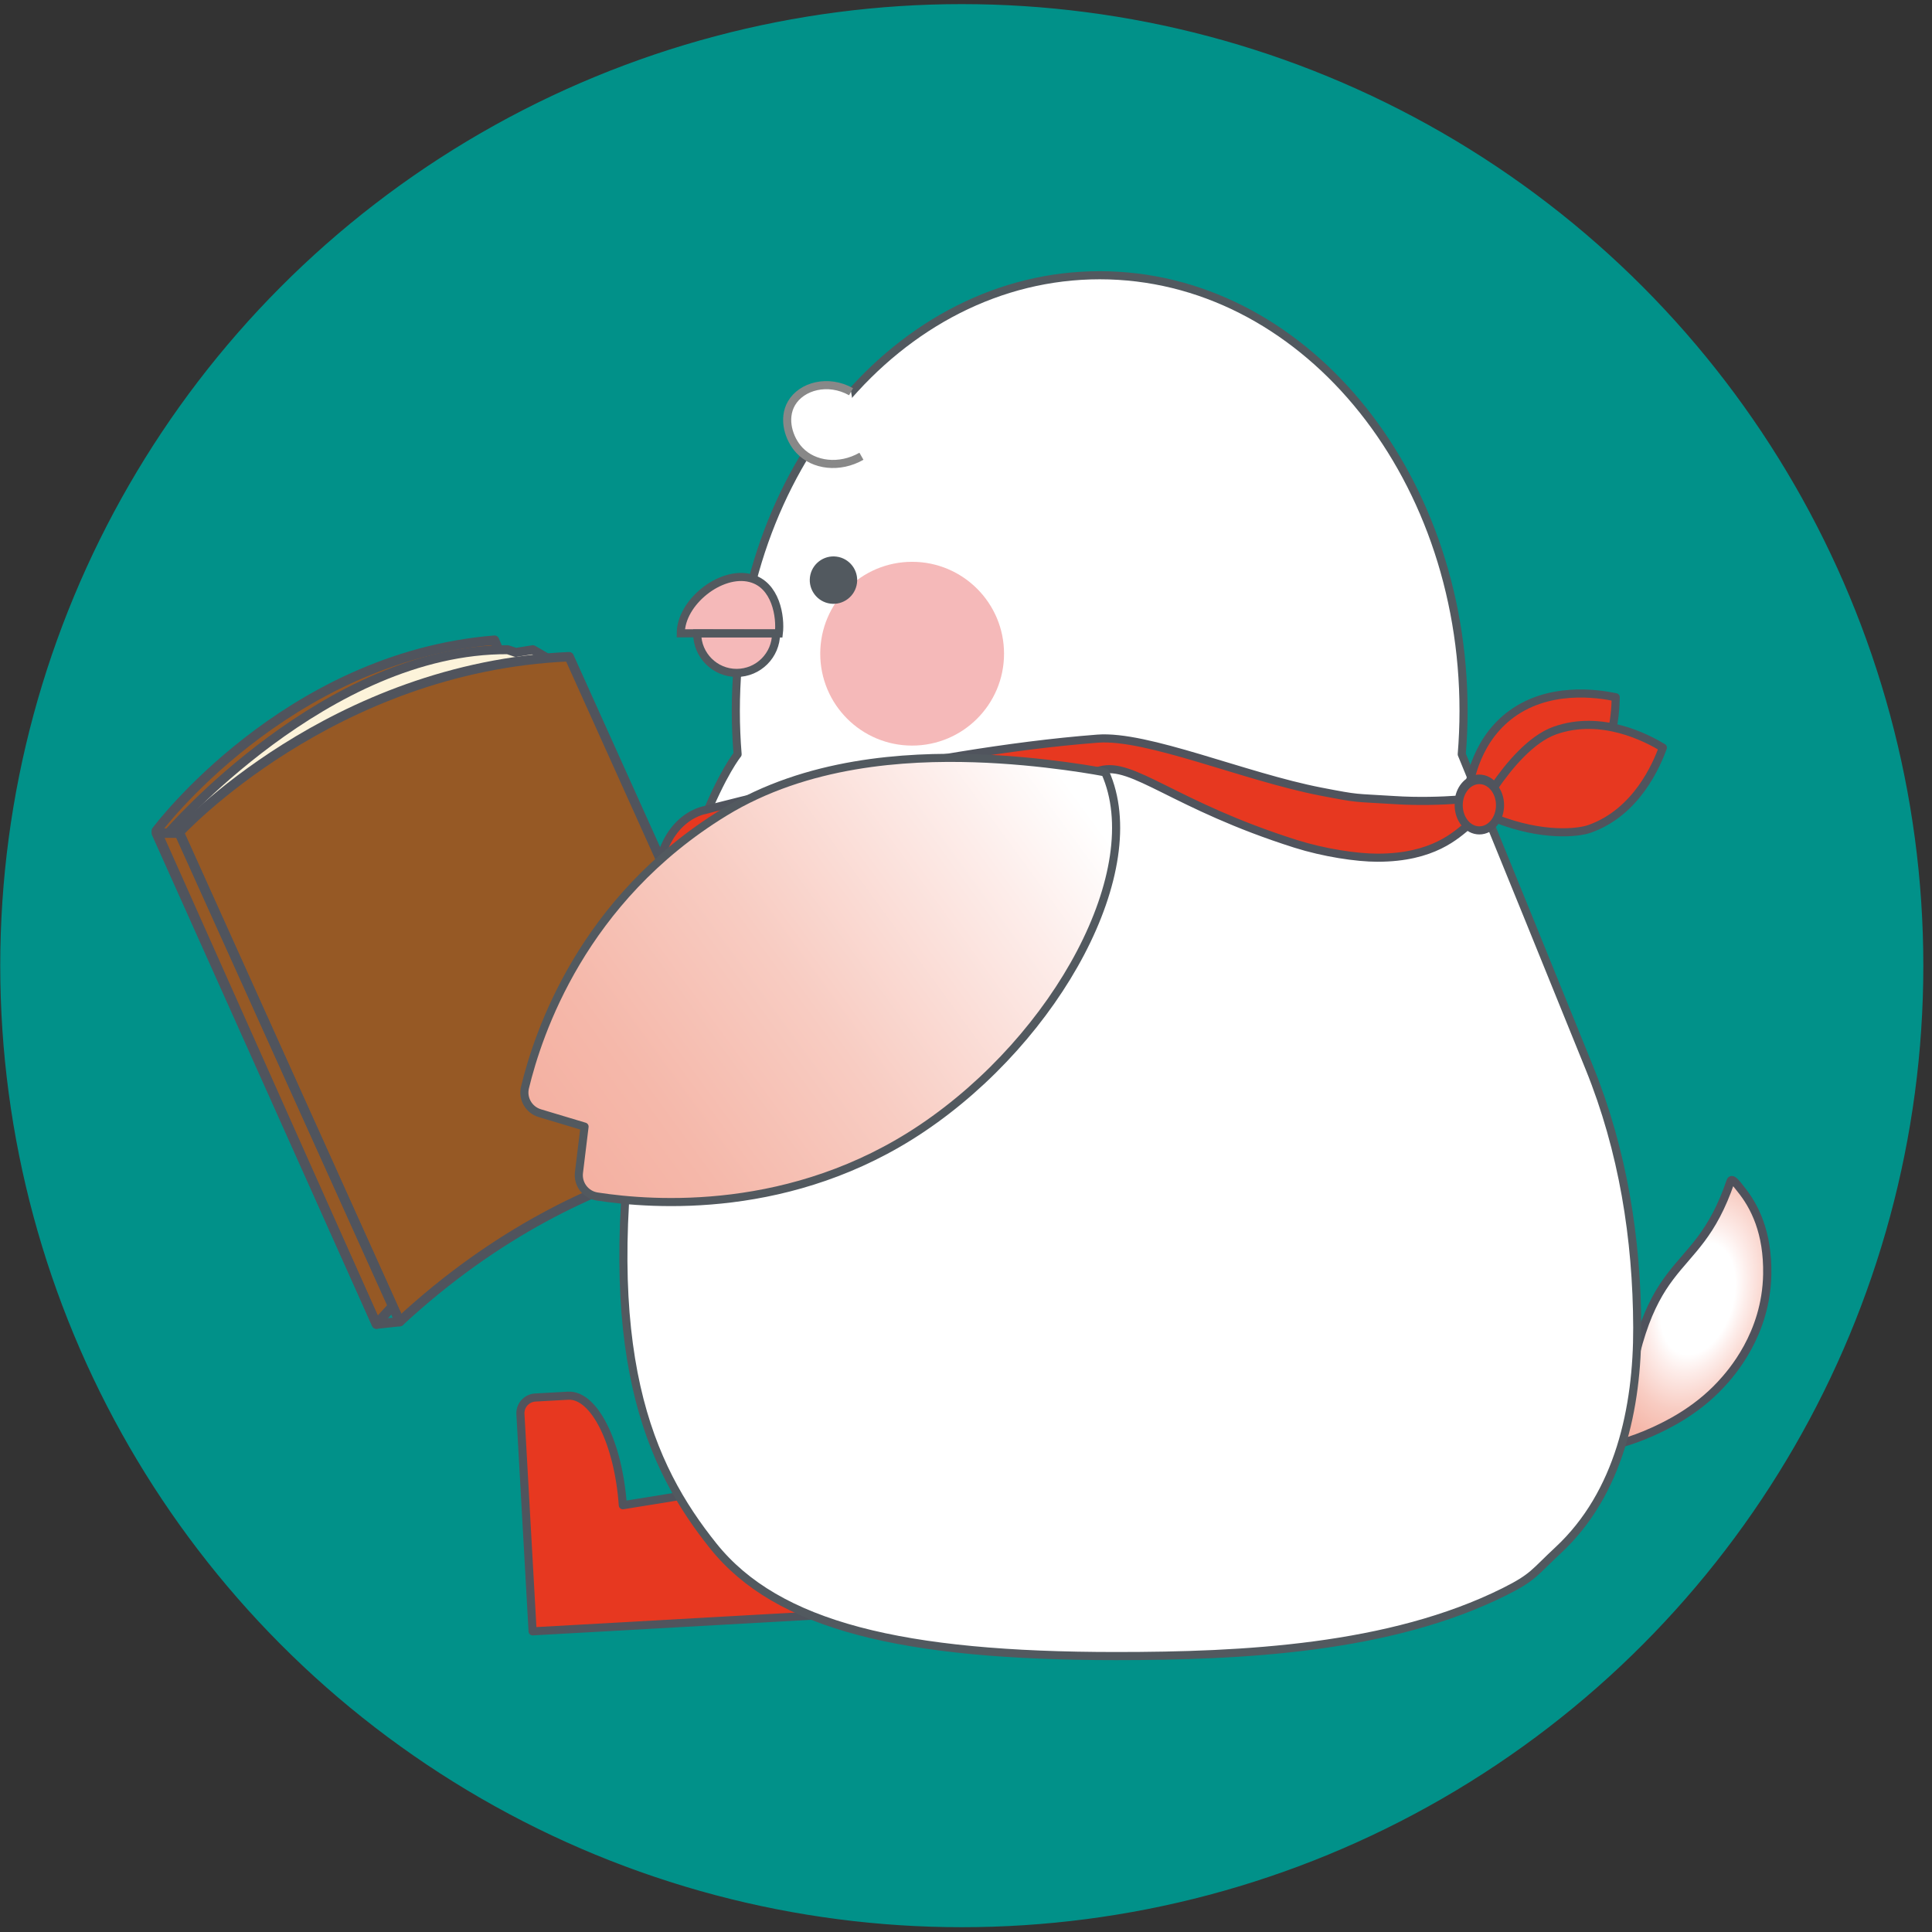<?xml version="1.0" encoding="utf-8"?>
<!-- Generator: Adobe Illustrator 15.0.0, SVG Export Plug-In . SVG Version: 6.00 Build 0)  -->
<!DOCTYPE svg PUBLIC "-//W3C//DTD SVG 1.1//EN" "http://www.w3.org/Graphics/SVG/1.1/DTD/svg11.dtd">
<svg version="1.1" xmlns="http://www.w3.org/2000/svg" xmlns:xlink="http://www.w3.org/1999/xlink" x="0px" y="0px" width="166px"
	 height="166px" viewBox="0 0 166 166" enable-background="new 0 0 166 166" xml:space="preserve">
<rect x="0" y="0" width="166" height="166" fill="#333333" stroke="none"/>
<g id="レイヤー_2">
	
		<circle fill="#019189" stroke="#019189" stroke-width="0.234" stroke-linecap="round" stroke-linejoin="round" stroke-miterlimit="10" cx="82.638" cy="82.971" r="82.5"/>
</g>
<g id="レイヤー_1">
	<g>
		
			<path fill="none" stroke="#50545D" stroke-width="0.811" stroke-linecap="round" stroke-linejoin="round" stroke-miterlimit="10" d="
			M33.185,110.538"/>
		<g>
			
				<path fill="#965925" stroke="#50545D" stroke-width="0.811" stroke-linecap="round" stroke-linejoin="round" stroke-miterlimit="10" d="
				M13.43,71.384c0,0,11.097-14.922,29.057-16.379l18.06,42.48c0,0-13.96-0.031-28.201,16.285L13.43,71.384z"/>
			
				<path fill="#FCF3DA" stroke="#50545D" stroke-width="0.771" stroke-linecap="round" stroke-linejoin="round" stroke-miterlimit="10" d="
				M14.459,71.585c0,0,13.615-15.84,29.163-15.762l0.696,0.234l1.47-0.234l1.045,0.604"/>
			
				<path fill="#965925" stroke="#50545D" stroke-width="0.811" stroke-linecap="round" stroke-linejoin="round" stroke-miterlimit="10" d="
				M15.402,71.524c0,0,13.103-14.23,33.499-15.098l18.94,42.029c0,0-16.778-0.393-33.497,15.1L15.402,71.524z"/>
			
				<polygon fill="none" stroke="#50545D" stroke-width="0.811" stroke-linecap="round" stroke-linejoin="round" stroke-miterlimit="10" points="
				34.345,113.556 32.345,113.771 13.43,71.585 15.402,71.585 			"/>
		</g>
		<g>
			<g>
				
					<path id="脚_3_" fill="#E73820" stroke="#50545D" stroke-width="0.696" stroke-linecap="round" stroke-linejoin="round" stroke-miterlimit="10" d="
					M71.65,126.401c-6.046,0.977-12.093,1.955-18.136,2.932c-0.379-5.357-2.453-9.537-4.706-9.412l-2.818,0.156
					c-0.746,0.043-1.317,0.682-1.274,1.426l0.513,9.166l0.533,9.498l4.168-0.232l22.407-1.258L71.65,126.401z"/>
				<g id="尾_1_">
					<defs>
						<path id="SVGID_1_" d="M139.26,124.019c1.837-17.373,6.293-13.271,9.438-22.535c0.119-0.344,0.624,0.379,0.857,0.668
							c1.203,1.473,2.356,3.746,2.289,7.355c-0.098,5.141-3.087,8.477-3.979,9.441c-2.18,2.355-4.745,3.553-5.848,4.055
							c-0.953,0.434-1.815,0.734-2.516,0.945C139.42,123.972,139.339,123.995,139.26,124.019"/>
					</defs>
					
						<linearGradient id="SVGID_2_" gradientUnits="userSpaceOnUse" x1="-550.849" y1="-534.907" x2="-542.602" y2="-534.907" gradientTransform="matrix(1.069 0.351 -0.312 0.95 564.065 813.56)">
						<stop  offset="0" style="stop-color:#FFFFFF"/>
						<stop  offset="0.05" style="stop-color:#FFFFFF"/>
						<stop  offset="0.214" style="stop-color:#FDEDEA"/>
						<stop  offset="0.558" style="stop-color:#F8CCC2"/>
						<stop  offset="0.832" style="stop-color:#F5B8AA"/>
						<stop  offset="1" style="stop-color:#F4B0A1"/>
					</linearGradient>
					<use xlink:href="#SVGID_1_"  overflow="visible" fill="url(#SVGID_2_)"/>
					<clipPath id="SVGID_3_">
						<use xlink:href="#SVGID_1_"  overflow="visible"/>
					</clipPath>
					
						<radialGradient id="SVGID_4_" cx="-222.645" cy="515.267" r="0.209" gradientTransform="matrix(18.979 -64.022 -39.33 -12.148 24636.949 -7883.023)" gradientUnits="userSpaceOnUse">
						<stop  offset="0" style="stop-color:#FFFFFF"/>
						<stop  offset="0.351" style="stop-color:#FFFFFF"/>
						<stop  offset="0.464" style="stop-color:#FDEDEA"/>
						<stop  offset="0.698" style="stop-color:#F8CCC2"/>
						<stop  offset="0.885" style="stop-color:#F5B8AA"/>
						<stop  offset="1" style="stop-color:#F4B0A1"/>
					</radialGradient>
					
						<polygon clip-path="url(#SVGID_3_)" fill="url(#SVGID_4_)" stroke="#4F525C" stroke-width="0.708" stroke-linecap="round" stroke-linejoin="round" stroke-miterlimit="10" points="
						138.872,97.552 155.714,103.558 147.416,126.841 130.574,120.839 					"/>
					
						<use xlink:href="#SVGID_1_"  overflow="visible" fill="none" stroke="#4F525C" stroke-width="0.708" stroke-linecap="round" stroke-linejoin="round" stroke-miterlimit="10"/>
				</g>
				
					<path id="頭部_xFF5E_胴体_6_" fill="#FFFFFF" stroke="#52595F" stroke-width="0.696" stroke-linecap="round" stroke-linejoin="round" stroke-miterlimit="10" d="
					M136.558,91.743c-8.321-20.541-10.962-26.932-10.962-26.932c0.1-1.229,0.154-2.473,0.154-3.732
					c0-20.668-13.993-37.43-31.26-37.43s-31.268,16.762-31.268,37.43c0,1.26,0.053,2.504,0.153,3.732c0,0-5.273,6.381-8.644,28.918
					c-3.363,22.535,1.048,32.229,6.557,39.107s16.28,9.455,34.606,9.455c10.905,0,23.528-0.627,33.347-5.516
					c2.542-1.271,2.556-1.641,4.643-3.582c5.232-4.871,6.814-12.238,6.79-19.135C140.646,106.399,139.444,98.864,136.558,91.743z"/>
				<g id="スカーフ_9_">
					
						<path fill="#E73820" stroke="#50545D" stroke-width="0.696" stroke-linecap="round" stroke-linejoin="round" stroke-miterlimit="10" d="
						M129.578,61.575c-2.861,2.295-3.478,5.859-3.613,7.82c-1.317-1.451-3.425,3.934,0,0c5.131,0.949,8.286-0.084,9.216-0.83
						c3.346-2.678,3.622-7.107,3.645-8.658C137.307,59.591,132.925,58.896,129.578,61.575"/>
					<g id="スカーフ_10_">
						
							<path fill="#E73820" stroke="#50545D" stroke-width="0.696" stroke-linecap="round" stroke-linejoin="round" stroke-miterlimit="10" d="
							M133.596,62.769c-2.066,0.734-3.982,3.068-5.192,4.828c-0.323-0.426-0.79-0.697-1.307-0.697c-0.884,0-1.612,0.779-1.751,1.803
							c-1.493,0.105-3.499,0.174-5.581,0.039c-3.544-0.225-2.88-0.072-6.278-0.727c-6.553-1.268-14.926-4.879-19.187-4.549
							c-15.361,1.182-33.737,6.135-33.737,6.135s-4.552,0.689-4.168,8.195c0.179,3.393-1.236,9.396-1.97,11.854l-0.755,1.688
							c1.551-1.09,12.252-7.813,17.442-12.338c1.679-1.461,14.603-10.313,23.418-12.807c2.792-0.791,6.325,2.996,16.781,6.307
							c2.429,0.768,5.232,1.195,7.043,1.195c4.809,0,6.763-1.963,7.804-2.799c0.273,0.205,0.595,0.326,0.938,0.326
							c0.586,0,1.106-0.35,1.433-0.885c3.997,1.568,7.051,1.234,8.054,0.879c4.045-1.432,5.762-5.52,6.294-6.979
							C141.547,63.437,137.639,61.339,133.596,62.769z"/>
						<path fill="#E73820" stroke="#50545D" stroke-width="0.696" stroke-miterlimit="10" d="M128.885,69.188
							c0,1.191-0.795,2.16-1.777,2.16s-1.774-0.969-1.774-2.16c0-1.197,0.792-2.164,1.774-2.164S128.885,67.991,128.885,69.188"/>
					</g>
				</g>
				<g id="顔パーツ_5_">
					<path fill="#F5B9B9" stroke="#52595F" stroke-width="0.696" stroke-miterlimit="10" d="M64.479,49.673
						c-2.565-0.66-5.986,2.088-5.986,4.74l8.425,0.014C67.091,53.021,66.68,50.237,64.479,49.673z"/>
					<path fill="#F5B9B9" stroke="#52595F" stroke-width="0.696" stroke-miterlimit="10" d="M59.903,54.427L59.903,54.427
						c0,1.871,1.519,3.391,3.387,3.391c1.874,0,3.39-1.52,3.39-3.391l0,0H59.903z"/>
					<path fill="#F5B9B9" d="M86.268,56.167c0,4.361-3.536,7.895-7.898,7.895c-4.36,0-7.894-3.533-7.894-7.895
						c0-4.359,3.533-7.895,7.894-7.895C82.731,48.272,86.268,51.808,86.268,56.167"/>
					<path fill="#FFFFFF" stroke="#888888" stroke-width="0.696" stroke-miterlimit="10" d="M74.016,39.202
						c-1.88,1.072-4.092,0.803-5.326-0.51c-0.922-0.98-1.458-2.713-0.682-4.045c0.865-1.48,3.141-2.094,5.117-0.99"/>
				</g>
				<g>
					<defs>
						<path id="SVGID_5_" d="M133.938,62.769c-2.063,0.734-3.982,3.068-5.191,4.828c-0.325-0.426-0.79-0.697-1.309-0.697
							c-0.88,0-1.61,0.779-1.751,1.803c-1.489,0.105-3.497,0.174-5.577,0.039c-3.546-0.225-2.881-0.072-6.28-0.727
							c-6.553-1.268-14.927-4.879-19.187-4.549c-15.36,1.182-33.736,6.135-33.736,6.135s-4.555,0.689-4.166,8.195
							c0.176,3.393-1.239,9.396-1.973,11.854l-0.753,1.688c1.549-1.09,12.248-7.813,17.44-12.338
							c1.677-1.461,14.601-10.313,23.419-12.807c2.794-0.791,6.323,2.996,16.78,6.307c2.428,0.768,5.232,1.195,7.041,1.195
							c4.81,0,6.767-1.963,7.81-2.799c0.27,0.205,0.591,0.326,0.933,0.326c0.59,0,1.109-0.35,1.433-0.885
							c4,1.568,7.052,1.234,8.057,0.879c4.044-1.432,5.762-5.52,6.295-6.979C141.891,63.437,137.981,61.339,133.938,62.769z"/>
					</defs>
					<clipPath id="SVGID_6_">
						<use xlink:href="#SVGID_5_"  overflow="visible"/>
					</clipPath>
					<g clip-path="url(#SVGID_6_)">
						<path fill="#FFFFFF" d="M55.258,75.097c-0.192,0.105-0.31,0.305-0.31,0.523v2.279c-0.004,0.008-0.004,0.016,0,0.025v2.305
							c0,0.326,0.263,0.592,0.589,0.592c0.328,0,0.593-0.266,0.593-0.592v-1.48c1.029,0.211,2.058-0.139,2.532-0.947
							c0.369-0.625,0.343-1.473-0.063-2.1C57.952,74.702,56.484,74.437,55.258,75.097 M57.643,77.202
							c-0.215,0.369-0.851,0.553-1.513,0.324v-1.52c0.646-0.219,1.243-0.021,1.477,0.338C57.767,76.593,57.781,76.962,57.643,77.202
							"/>
						<path fill="#FFFFFF" d="M64.124,75.028c-0.327,0-0.591,0.266-0.591,0.592v2.715c0,0.719-0.584,1.305-1.303,1.305
							c-0.718,0-1.301-0.586-1.301-1.305V75.62c0-0.326-0.265-0.592-0.593-0.592c-0.327,0-0.592,0.266-0.592,0.592v2.715
							c0,1.371,1.113,2.486,2.485,2.486c1.371,0,2.486-1.115,2.486-2.486V75.62C64.717,75.294,64.452,75.028,64.124,75.028"/>
					</g>
				</g>
				
					<linearGradient id="羽根_1_" gradientUnits="userSpaceOnUse" x1="-496.863" y1="441.036" x2="-506.506" y2="497.509" gradientTransform="matrix(0.718 0.697 -0.697 0.718 758.323 95.443)">
					<stop  offset="0" style="stop-color:#FFFFFF"/>
					<stop  offset="0.05" style="stop-color:#FFFFFF"/>
					<stop  offset="0.214" style="stop-color:#FDEDEA"/>
					<stop  offset="0.558" style="stop-color:#F8CCC2"/>
					<stop  offset="0.832" style="stop-color:#F5B8AA"/>
					<stop  offset="1" style="stop-color:#F4B0A1"/>
				</linearGradient>
				
					<path id="羽根_10_" fill="url(#羽根_1_)" stroke="#52595F" stroke-width="0.696" stroke-linecap="round" stroke-linejoin="round" stroke-miterlimit="10" d="
					M51.31,102.806c-0.996-0.152-1.688-1.064-1.565-2.061c0.16-1.316,0.323-2.633,0.481-3.945c-1.282-0.387-2.562-0.77-3.845-1.154
					c-0.947-0.283-1.508-1.258-1.272-2.217c1.123-4.627,4.9-16.143,17.134-23.637c7.081-4.336,15.565-4.828,21.466-4.643
					c5.924,0.184,11.159,1.188,11.252,1.219c3.731,8.365-4.118,22.758-15.723,30.564C68.089,104.431,56.116,103.548,51.31,102.806z"
					/>
			</g>
		</g>
		<path fill="#52595F" d="M71.877,47.825c-1.112-0.148-2.139,0.643-2.284,1.754c-0.146,1.113,0.643,2.141,1.755,2.285
			c1.112,0.146,2.139-0.643,2.284-1.758C73.779,48.993,72.991,47.97,71.877,47.825L71.877,47.825z"/>
	</g>
</g>
</svg>
